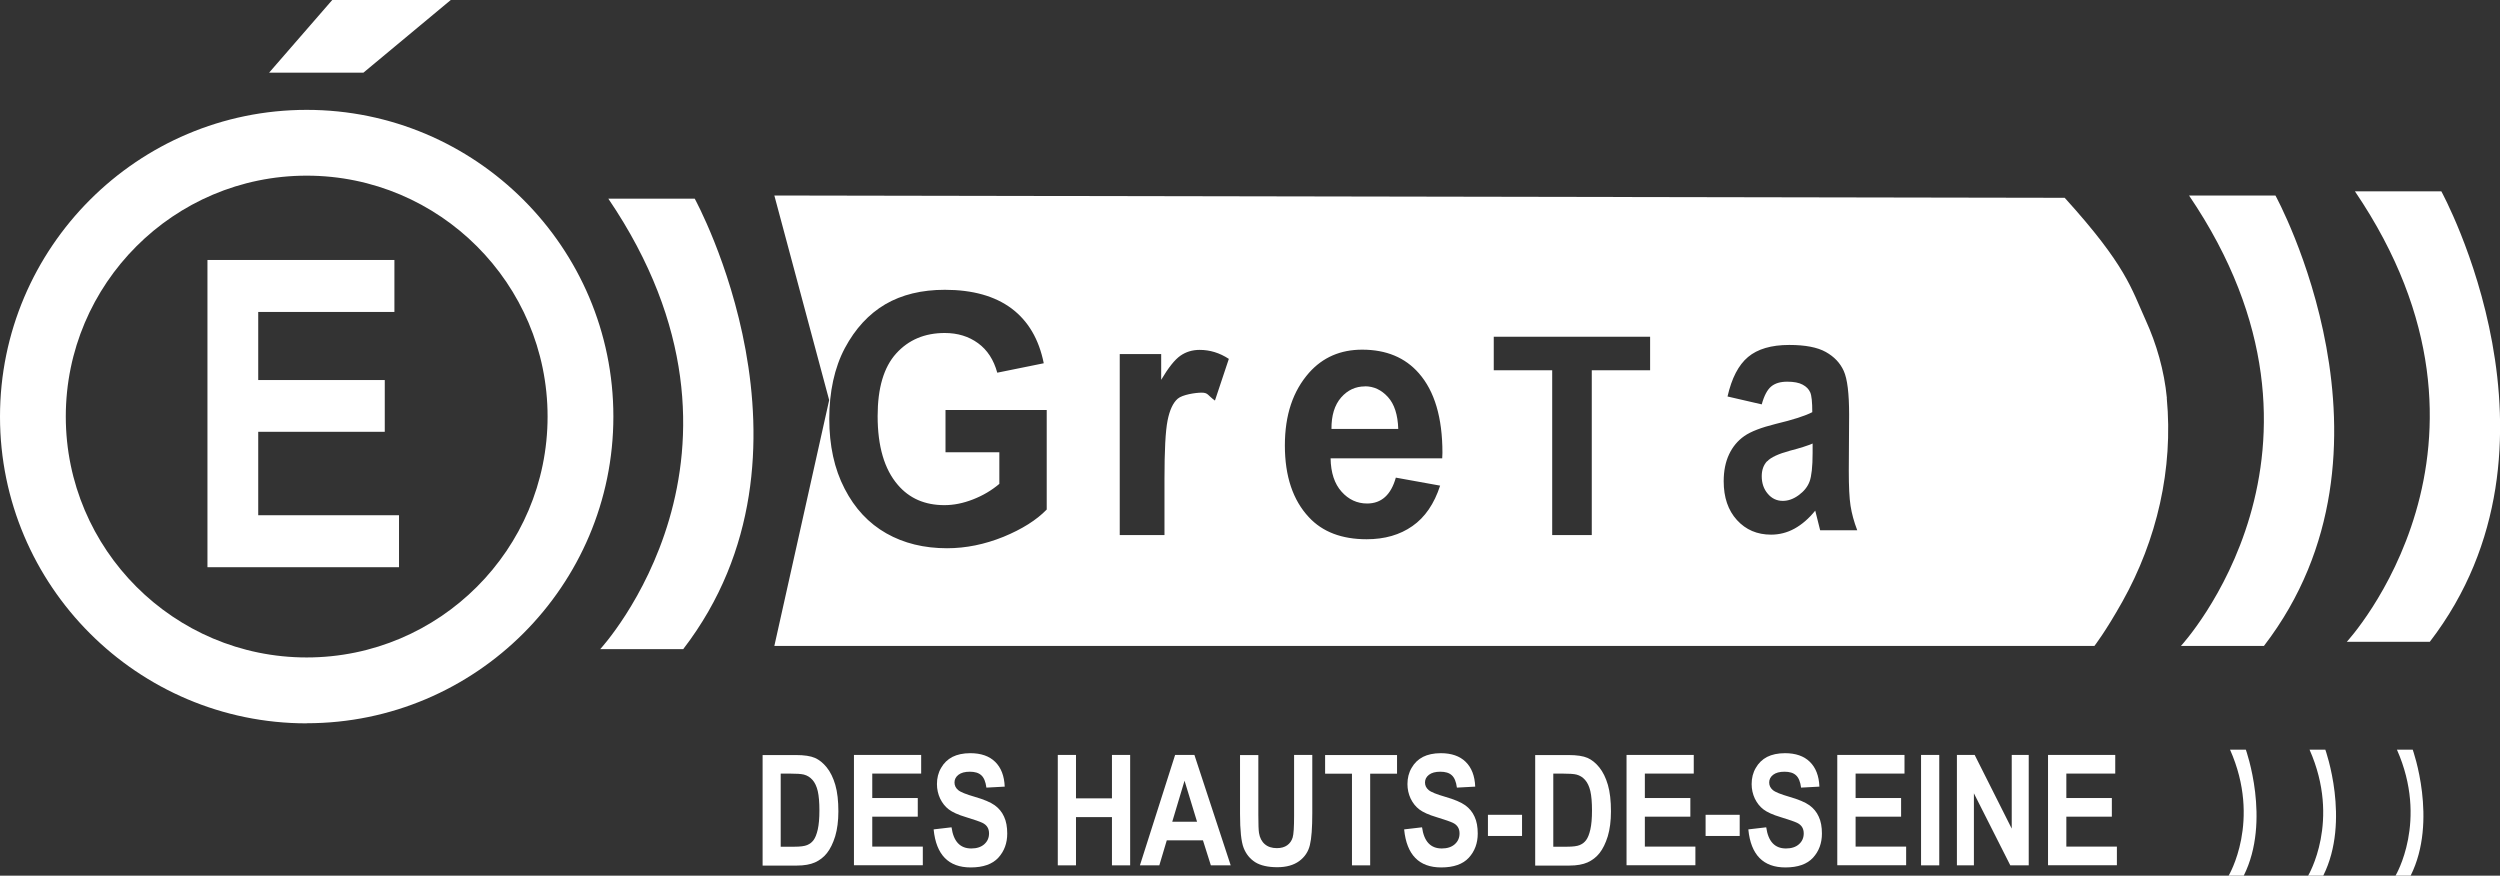 <svg xmlns="http://www.w3.org/2000/svg" id="Calque_2" viewBox="0 0 228 79.86"><rect x="0" y="0" width="228" height="79.86" fill="#333333" stroke="none"/><defs><style>.cls-1{fill:#fff;stroke-width:0px;}</style></defs><g id="_93_greta"><path class="cls-1" d="m55.47,18.12h7.89s12.73,23.15-1.05,41.08h-7.57s16.52-17.83.74-41.08Z"></path><path class="cls-1" d="m27.97,65.97c-15.42,0-27.97-12.55-27.97-27.97S12.55,10.02,27.97,10.02s27.97,12.55,27.97,27.97-12.55,27.97-27.97,27.97Zm0-49.95c-12.12,0-21.97,9.86-21.97,21.97s9.86,21.97,21.97,21.97,21.97-9.86,21.97-21.97-9.86-21.97-21.97-21.97Z"></path><path class="cls-1" d="m18.92,51.72v-28.01h17.05v4.74h-12.42v6.21h11.54v4.72h-11.54v7.61h12.84v4.74h-17.47Z"></path><polygon class="cls-1" points="24.54 6.63 33.14 6.63 41.11 0 30.3 0 24.54 6.63"></polygon><path class="cls-1" d="m199.63,17.83h7.89s12.73,23.15-1.05,41.08h-7.57s16.52-17.83.74-41.08Z"></path><path class="cls-1" d="m214.76,17.45h7.89s12.73,23.15-1.05,41.08h-7.57s16.52-17.83.74-41.08Z"></path><path class="cls-1" d="m161.16,42.06c-.33.35-.49.81-.49,1.37,0,.63.18,1.17.55,1.6.36.43.82.65,1.37.65.49,0,.97-.17,1.45-.52.48-.35.81-.76.99-1.24.18-.48.28-1.35.28-2.6v-.87c-.44.19-1.12.41-2.05.65-1.07.29-1.76.61-2.09.97Z"></path><path class="cls-1" d="m124.48,35.24c-.86,0-1.58.34-2.17,1.01-.6.69-.89,1.65-.88,2.87h6.09c-.04-1.29-.35-2.26-.94-2.91-.59-.65-1.29-.98-2.1-.98Z"></path><path class="cls-1" d="m197.62,36.31c-.24-2.53-.96-4.97-1.92-7.08-1.33-2.93-1.78-4.99-7.4-11.19l-117.68-.21,5,18.66-5,22.42h120.39s1.01-1.29,2.55-4.04c3.16-5.64,4.65-12.11,4.05-18.55Zm-102.16,10.16c-.93.96-2.25,1.79-3.95,2.49-1.71.69-3.42,1.04-5.14,1.04-2.09,0-3.94-.45-5.54-1.36-1.6-.91-2.87-2.26-3.8-4.07-.94-1.81-1.4-3.94-1.4-6.38s.47-4.65,1.42-6.44c.95-1.78,2.18-3.11,3.69-4,1.51-.88,3.32-1.32,5.43-1.32,2.53,0,4.56.57,6.08,1.7,1.52,1.14,2.5,2.8,2.94,5l-4.24.86c-.32-1.17-.9-2.07-1.75-2.69-.85-.62-1.86-.93-3.04-.93-1.82,0-3.3.62-4.43,1.87-1.13,1.25-1.69,3.15-1.69,5.71,0,2.75.61,4.84,1.84,6.27,1.05,1.23,2.46,1.85,4.25,1.85.84,0,1.7-.17,2.6-.52.9-.35,1.7-.82,2.41-1.42v-2.88h-4.91v-3.86h9.23v9.08Zm15.34-9.94c-.67-.48-.61-.72-1.21-.72-.56,0-1.75.18-2.18.55-.43.37-.74,1.04-.93,2-.19.97-.28,2.74-.28,5.33v5.11h-4.08v-16.51h3.78v2.35c.65-1.1,1.23-1.83,1.74-2.19.51-.36,1.1-.54,1.77-.54.93,0,1.82.27,2.66.82l-1.27,3.81Zm20.73,5.27h-10.18c.02,1.31.36,2.33,1,3.04.64.72,1.42,1.08,2.33,1.08,1.31,0,2.18-.79,2.62-2.36l4.04.73c-.54,1.66-1.38,2.89-2.53,3.69-1.14.8-2.53,1.2-4.17,1.2-2.27,0-4.03-.67-5.27-2.01-1.46-1.56-2.19-3.74-2.19-6.54s.74-4.97,2.21-6.64c1.25-1.4,2.86-2.1,4.84-2.1,2.2,0,3.92.72,5.17,2.15,1.44,1.64,2.15,4.06,2.15,7.26l-.02.5Zm18.96-8.03h-5.32v15.03h-3.61v-15.03h-5.33v-3.06h14.26v3.06Zm15.51,14.6l-.45-1.8c-.59.73-1.22,1.27-1.89,1.64-.67.37-1.39.55-2.14.55-1.26,0-2.3-.44-3.11-1.33-.81-.89-1.21-2.07-1.21-3.54,0-.93.16-1.75.49-2.45.33-.7.79-1.25,1.39-1.67.6-.42,1.55-.78,2.87-1.11,1.59-.38,2.7-.74,3.33-1.07,0-.92-.06-1.52-.19-1.81-.13-.29-.35-.52-.69-.7-.33-.18-.8-.27-1.41-.27s-1.1.14-1.46.44c-.35.29-.64.83-.86,1.63l-3.12-.72c.38-1.67,1-2.87,1.87-3.6.87-.73,2.12-1.1,3.76-1.1,1.45,0,2.56.21,3.33.64.77.43,1.31,1,1.64,1.73.33.73.49,2.06.49,3.99l-.03,5.11c0,1.43.05,2.5.16,3.2.11.7.31,1.45.61,2.23h-3.4Z"></path><path class="cls-1" d="m69.54,68.86h3.04c.77,0,1.35.09,1.74.26.39.17.75.46,1.08.87.33.41.59.94.78,1.59s.28,1.46.28,2.42c0,.87-.1,1.63-.29,2.27-.2.64-.45,1.15-.75,1.53-.3.38-.67.66-1.09.85-.43.19-.98.29-1.65.29h-3.13v-10.07Zm1.66,1.7v6.66h1.25c.54,0,.92-.05,1.16-.15.24-.1.44-.25.59-.46.15-.2.28-.52.38-.96.1-.44.15-1.02.15-1.74s-.05-1.33-.15-1.76c-.1-.43-.26-.77-.48-1.02-.22-.25-.48-.41-.79-.49-.23-.06-.68-.09-1.35-.09h-.75Z"></path><path class="cls-1" d="m77.88,78.92v-10.07h6.13v1.7h-4.46v2.23h4.15v1.7h-4.15v2.73h4.61v1.7h-6.28Z"></path><path class="cls-1" d="m85.15,75.64l1.63-.19c.18,1.29.78,1.93,1.8,1.93.5,0,.9-.13,1.19-.39.29-.26.43-.59.43-.98,0-.23-.05-.42-.15-.58s-.25-.29-.46-.39-.71-.28-1.5-.52c-.71-.21-1.23-.45-1.56-.7-.33-.25-.59-.58-.79-.99-.19-.41-.29-.85-.29-1.32,0-.55.12-1.04.38-1.48.25-.44.59-.77,1.03-1,.44-.22.98-.34,1.63-.34.97,0,1.73.26,2.27.79.54.53.83,1.28.87,2.26l-1.67.09c-.07-.54-.23-.92-.47-1.13-.24-.22-.59-.32-1.04-.32s-.79.09-1.04.28c-.24.19-.36.42-.36.7s.11.5.33.69c.22.19.73.39,1.52.62.84.24,1.44.5,1.82.77.37.27.66.61.85,1.04.2.42.29.94.29,1.54,0,.87-.27,1.61-.81,2.2-.54.59-1.38.89-2.52.89-2.02,0-3.15-1.15-3.38-3.45Z"></path><path class="cls-1" d="m96.47,78.92v-10.07h1.66v3.96h3.28v-3.96h1.66v10.07h-1.66v-4.4h-3.28v4.4h-1.66Z"></path><path class="cls-1" d="m112.24,78.92h-1.81l-.72-2.28h-3.3l-.68,2.28h-1.77l3.21-10.07h1.76l3.31,10.07Zm-3.07-3.98l-1.14-3.74-1.12,3.74h2.26Z"></path><path class="cls-1" d="m113.1,68.86h1.66v5.45c0,.85.02,1.4.06,1.65.07.44.25.79.53,1.03s.64.36,1.1.36c.39,0,.7-.09.94-.26.24-.17.41-.41.5-.71.09-.3.13-.96.13-1.96v-5.57h1.66v5.29c0,1.35-.07,2.33-.22,2.93-.14.6-.47,1.09-.97,1.46-.51.37-1.17.56-2,.56s-1.53-.15-2.02-.46c-.48-.31-.83-.74-1.05-1.3-.22-.56-.33-1.59-.33-3.1v-5.37Z"></path><path class="cls-1" d="m123.3,78.92v-8.36h-2.45v-1.7h6.56v1.7h-2.45v8.36h-1.66Z"></path><path class="cls-1" d="m128.06,75.64l1.63-.19c.18,1.29.78,1.93,1.8,1.93.5,0,.9-.13,1.19-.39.29-.26.43-.59.43-.98,0-.23-.05-.42-.15-.58s-.25-.29-.46-.39-.71-.28-1.5-.52c-.71-.21-1.23-.45-1.56-.7-.33-.25-.59-.58-.79-.99-.19-.41-.29-.85-.29-1.32,0-.55.12-1.04.38-1.48.25-.44.59-.77,1.03-1,.44-.22.98-.34,1.63-.34.97,0,1.73.26,2.27.79.54.53.83,1.28.87,2.26l-1.67.09c-.07-.54-.23-.92-.47-1.13-.24-.22-.59-.32-1.04-.32s-.79.09-1.04.28c-.24.19-.36.42-.36.7s.11.5.33.69c.22.19.73.39,1.52.62.84.24,1.44.5,1.82.77.37.27.66.61.85,1.04.2.42.29.94.29,1.54,0,.87-.27,1.61-.81,2.2-.54.59-1.38.89-2.52.89-2.02,0-3.15-1.15-3.38-3.45Z"></path><path class="cls-1" d="m135.7,76.24v-1.93h3.11v1.93h-3.11Z"></path><path class="cls-1" d="m140,68.86h3.04c.77,0,1.35.09,1.74.26.39.17.75.46,1.08.87.33.41.59.94.78,1.59s.28,1.46.28,2.42c0,.87-.1,1.63-.29,2.27-.2.64-.45,1.15-.75,1.53-.3.38-.67.66-1.09.85-.43.19-.98.29-1.65.29h-3.13v-10.07Zm1.66,1.7v6.66h1.25c.54,0,.92-.05,1.16-.15.24-.1.44-.25.59-.46.15-.2.28-.52.38-.96.1-.44.15-1.02.15-1.74s-.05-1.33-.15-1.76c-.1-.43-.26-.77-.48-1.02-.22-.25-.48-.41-.79-.49-.23-.06-.68-.09-1.35-.09h-.75Z"></path><path class="cls-1" d="m148.34,78.92v-10.07h6.13v1.7h-4.46v2.23h4.15v1.7h-4.15v2.73h4.61v1.7h-6.28Z"></path><path class="cls-1" d="m155.55,76.24v-1.93h3.11v1.93h-3.11Z"></path><path class="cls-1" d="m159.45,75.64l1.63-.19c.18,1.29.78,1.93,1.8,1.93.5,0,.9-.13,1.19-.39.29-.26.43-.59.43-.98,0-.23-.05-.42-.15-.58s-.25-.29-.46-.39-.71-.28-1.5-.52c-.71-.21-1.23-.45-1.56-.7-.33-.25-.59-.58-.79-.99-.19-.41-.29-.85-.29-1.32,0-.55.12-1.04.38-1.48.25-.44.59-.77,1.03-1,.44-.22.98-.34,1.63-.34.97,0,1.73.26,2.27.79.54.53.83,1.28.87,2.26l-1.67.09c-.07-.54-.23-.92-.47-1.13-.24-.22-.59-.32-1.04-.32s-.79.09-1.04.28c-.24.19-.36.42-.36.7s.11.5.33.69c.22.19.73.39,1.52.62.84.24,1.44.5,1.82.77.37.27.66.61.85,1.04.2.42.29.94.29,1.54,0,.87-.27,1.61-.81,2.2-.54.59-1.38.89-2.52.89-2.02,0-3.15-1.15-3.38-3.45Z"></path><path class="cls-1" d="m167.56,78.92v-10.07h6.13v1.7h-4.46v2.23h4.15v1.7h-4.15v2.73h4.61v1.7h-6.28Z"></path><path class="cls-1" d="m175.2,78.92v-10.07h1.66v10.07h-1.66Z"></path><path class="cls-1" d="m178.47,78.92v-10.07h1.62l3.38,6.72v-6.72h1.55v10.07h-1.68l-3.32-6.57v6.57h-1.55Z"></path><path class="cls-1" d="m186.78,78.92v-10.07h6.13v1.7h-4.46v2.23h4.15v1.7h-4.15v2.73h4.61v1.7h-6.28Z"></path><path class="cls-1" d="m203.38,68.37h1.44s2.32,6.47-.19,11.49h-1.38s3.01-4.99.13-11.49Z"></path><path class="cls-1" d="m210.63,68.37h1.44s2.32,6.47-.19,11.49h-1.38s3.01-4.99.13-11.49Z"></path><path class="cls-1" d="m218.6,68.37h1.44s2.32,6.47-.19,11.49h-1.38s3.01-4.99.13-11.49Z"></path></g></svg>